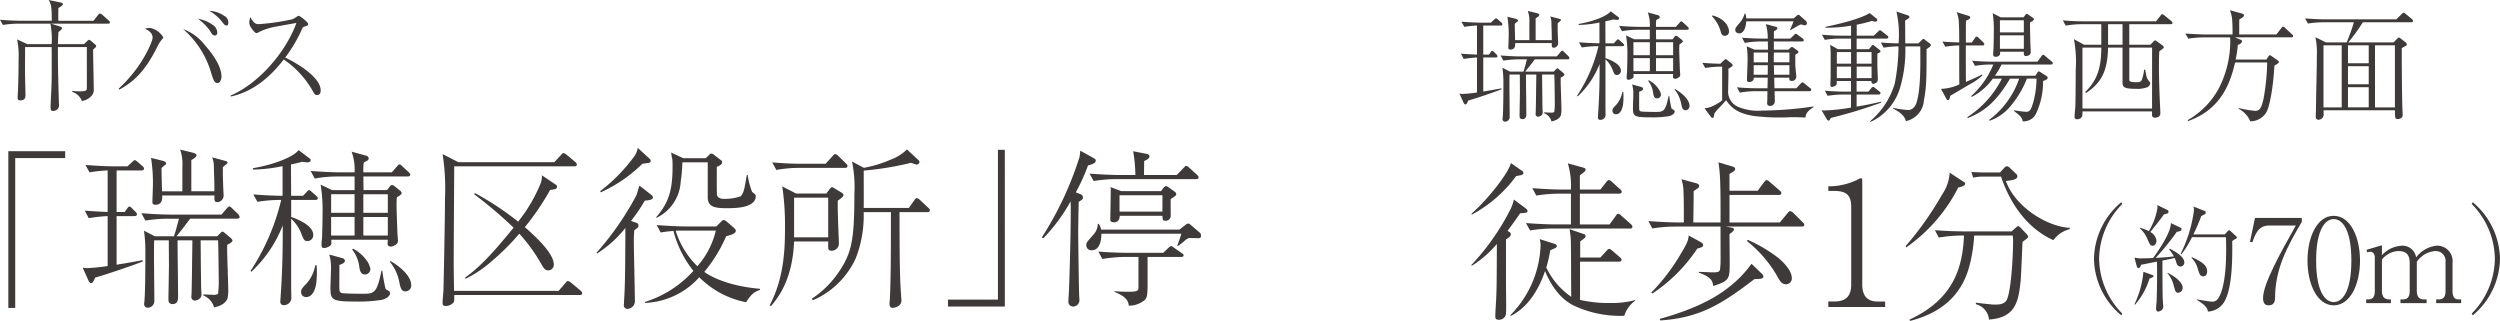 <svg xmlns="http://www.w3.org/2000/svg" width="386.856" height="49.665"><g data-name="グループ 504" fill="#3e3a39"><g data-name="グループ 501"><path data-name="パス 7051" d="M1.289 23.394v24.253h1.067V24.461h7.729v-1.067z"/><path data-name="パス 7052" d="M21.881 26.378h-3.837v6.423h1.251l.346-.481c.214-.292.239-.346.4-.346.132 0 .159.027.451.321l.429.426c.239.239.267.346.267.426 0 .294-.294.294-.4.294h-2.744v7.52c2.158-.346 3.224-.561 4-.693l.08.187c-1.627.64-5.756 2.051-7.408 2.5-.294.772-.456.852-.613.852-.214 0-.321-.212-.429-.426l-.88-1.971a3.109 3.109 0 00.747.08 30.635 30.635 0 003.117-.322v-7.726a23.685 23.685 0 00-2.93.319l-.613-1.174c1.091.107 2.345.159 3.543.214v-6.423a20.419 20.419 0 00-2.8.292l-.64-1.146c1.388.107 3.065.214 4.452.214h2.051l.7-.638c.052-.055.344-.321.426-.321.107 0 .159.055.453.267l.718.64a.543.543 0 01.267.4c0 .269-.292.294-.4.294m14.79 7.462h-7.252a86.41 86.41 0 01-2.105 2.718h6.289l.561-.558a.444.444 0 01.267-.162c.052 0 .107 0 .346.214l.959.8c.055.052.239.267.239.371 0 .267-.64.561-.825.668v.88c0 .825.159 4.928.159 5.863a6.624 6.624 0 01-.082 1.44c-.052.212-.316 1.119-2.1 1.492a2.8 2.8 0 00-1.652-1.841v-.166c.212 0 1.251.055 1.49.055a1.115 1.115 0 00.775-.162 16.619 16.619 0 00.1-2.4c0-.481-.052-5.384-.1-5.863h-2.696c0 .107.027 4.051.08 7.435 0 .135.055.8.055.959 0 .8-.987.934-1.041.934a.563.563 0 01-.531-.588c0-.107.025-.346.025-.374.027-.558.082-3.623.082-4.475l.052-3.785v-.107h-2.293v.212c0 1.2.08 7.2.08 8.529 0 .319 0 1.121-.852 1.121a.607.607 0 01-.613-.374 5.031 5.031 0 01-.027-.668l.08-4.9-.025-3.73v-.187h-2.262c-.027.613-.027 1.119-.027 2.452 0 .984.052 5.808.052 6.9a1.019 1.019 0 01-.987 1.066.541.541 0 01-.586-.613 1.713 1.713 0 01.027-.294c.159-1.438.159-6.448.159-8.128a23.38 23.38 0 00-.214-2.878l1.676.863h2.96c.292-.852.346-1.119.772-2.718h-1.757a21.805 21.805 0 00-3.438.294l-.613-1.146c1.358.107 3.037.212 4.423.212h7.971l.8-.932c.242-.294.321-.319.429-.319.08 0 .187.052.453.319l.88.852c.025.027.239.267.239.426 0 .267-.267.294-.4.294m-1.652-8.422c-.08.08-.478.371-.533.453 0 .638-.027 1.226.027 2.345 0 .319.08 1.919.08 1.946a1.03 1.03 0 01-.959 1.119c-.481 0-.481-.346-.453-1.039h-8.082c0 .346.08 1.44-1.039 1.44-.453 0-.481-.242-.481-.4 0-.426.08-2.32.08-2.691a24.894 24.894 0 00-.292-4.158l1.839.453c.294.08.478.187.478.4 0 .162-.08.214-.267.321-.08.08-.159.132-.426.4 0 .747.055 2.746.08 3.6h3.144v-3.849a6.6 6.6 0 00-.346-2.611l1.973.478c.426.159.558.187.558.4 0 .294-.478.558-.8.745v4.824h3.57c0-1.625-.027-1.811-.08-3.623a3.971 3.971 0 00-.267-1.627l1.897.514c.214.055.481.107.481.294a.383.383 0 01-.187.267"/><path data-name="パス 7053" d="M48.793 30.936h-3.735v2.639c1.012.346 3.413 1.306 3.413 2.771a.907.907 0 01-.88.959c-.508 0-.615-.264-.909-1.012a6.267 6.267 0 00-1.625-2.452V44.42c0 .267.027 1.547.027 1.814a1.153 1.153 0 01-1.146.984.513.513 0 01-.561-.586c0-.08.025-.374.052-.825.346-5.011.321-8.556.321-10.928a19.447 19.447 0 01-4.849 7.168l-.132-.132a34.147 34.147 0 004.742-10.979 22.115 22.115 0 00-3.675.294l-.64-1.146c1.891.159 3.76.212 4.53.212v-4.587a23.731 23.731 0 01-4.555.533l-.052-.214c3.6-.613 6.366-1.839 7.089-2.8l1.803 1.364c.052.027.052.159.052.214 0 .239-.237.319-.451.319-.135 0-.775-.08-.907-.08-.476.135-.77.214-1.679.4l.027 4.849h1.841l.5-.531c.319-.349.374-.349.456-.349s.08 0 .476.349l.563.506c.267.239.294.292.294.4 0 .214-.242.267-.4.267m0 10.1l.209.027a14 14 0 01-.052 2.743c-.1.772-.508 2.16-1.547 2.16a.749.749 0 01-.8-.775c0-.424.1-.558.877-1.358a5.72 5.72 0 001.311-2.8m14.292-13.724h-6.847l.025 1.919v.187h3.653l.371-.506c.137-.187.217-.267.429-.267.077 0 .135 0 .4.214l.9.718a.977.977 0 01.159.294c.027.214-.613.586-.747.668a10.669 10.669 0 00-.052 1.119c0 .825.082 2.878.135 4.4 0 .159.08.987.08 1.144a.687.687 0 01-.4.7 1.686 1.686 0 01-.668.267c-.052 0-.533-.027-.533-.4 0-.1.025-.586.025-.665h-8.736c.027.665.027.72-.135.88a1.724 1.724 0 01-.982.4c-.4 0-.4-.371-.4-.613 0-.132.057-.8.085-.932.025-.88.077-2.452.077-3.73a25.007 25.007 0 00-.294-4.532l1.784.852h3.468v-2.117h-2.721a19.15 19.15 0 00-3.441.321l-.64-1.174c2 .159 3.892.212 4.455.212h2.345a8.312 8.312 0 00-.456-3.2l2.32.64c.107.052.319.187.319.4 0 .187-.107.294-.346.426a1.929 1.929 0 00-.426.242 10.531 10.531 0 00-.052 1.49h4.4l.775-.88c.264-.292.289-.344.4-.344.184 0 .371.212.478.319l.932.852c.242.267.269.294.269.4 0 .239-.189.292-.4.292m-3.975 19.088a21.988 21.988 0 01-4 .267c-3.705 0-3.972-.214-3.972-2.105 0-.453.085-2.507.085-2.933a7.127 7.127 0 00-.269-2.237l2.105.586a.445.445 0 01.319.374c0 .374-.613.586-.85.64 0 .451-.027 3.57 0 3.785 0 .292.077.506.4.586.214.08 2.743.1 3.117.1 1.839 0 2.265 0 2.985-3.543l.135-.027a25.609 25.609 0 00.5 2.8c.085.107.137.135.431.294a.486.486 0 01.264.4c0 .426-.558.852-1.251 1.012m-4.237-16.336h-3.626v2.878h3.625zm0 3.518h-3.626v2.878h3.625zm1.625 8.9c-.718 0-.827-.7-.907-1.281a5.393 5.393 0 00-1.092-2.584l.132-.132a5.811 5.811 0 012.078 1.786 3.069 3.069 0 01.613 1.358.858.858 0 01-.825.855m3.519-12.42h-3.785v2.878h3.785zm0 3.518h-3.785v2.878h3.785zm2.748 11.514c-.638 0-.775-.508-.959-1.388a7.2 7.2 0 00-1.468-3.2l.11-.107c1.836 1.094 3.194 2.479 3.194 3.757a.9.9 0 01-.877.934"/><path data-name="パス 7054" d="M89.694 45.649h-19.4c0 .825 0 .932-.1 1.146a1.671 1.671 0 01-1.2.558c-.506 0-.506-.292-.506-.426 0-.586.107-1.492.135-2.053.025-.745.239-11.192.239-14.257a34.187 34.187 0 00-.374-6.77L70.94 25.1h14.834l1.014-1.094c.267-.292.292-.319.4-.319.159 0 .426.212.506.267l1.3 1.092a.534.534 0 01.267.429c0 .239-.212.267-.4.267H70.288c0 .344-.08 12.5-.08 14.842 0 1.041.027 2.773.055 4.425h16.176l1.039-1.2c.267-.294.294-.321.4-.321.159 0 .426.214.506.267l1.44 1.2c.132.132.267.239.267.426 0 .239-.214.267-.4.267m-4.558-16.257a40.107 40.107 0 01-3.917 5.758c1.146 1.012 4.477 3.917 4.477 5.756a.857.857 0 01-.827.932c-.533 0-.72-.294-1.2-1.146a25.651 25.651 0 00-3.306-4.53 36.9 36.9 0 01-4.341 4.32 17.8 17.8 0 01-4 2.664l-.025-.214c2.771-1.946 5.195-4.931 7.487-7.7a68.739 68.739 0 00-6.1-5.17l.107-.187a45.6 45.6 0 016.69 4.425 23.987 23.987 0 003.543-6.077 3.685 3.685 0 00.135-1.091l2.105 1.413c.187.132.239.239.239.319 0 .4-.319.426-1.066.533"/><path data-name="パス 7055" d="M99.784 31.043a27.666 27.666 0 01-2.132 3.144l.747.267c.187.052.4.135.4.426 0 .267-.052.319-.64.747a16.973 16.973 0 00-.077 1.891c0 1.278.159 7.49.159 8.9a1.351 1.351 0 01-.187.852 1.318 1.318 0 01-.959.533.557.557 0 01-.561-.613c0-.055.027-.242.027-.453.159-2.559.187-4.452.212-11.461a17.758 17.758 0 01-4.37 3.944l-.107-.1a45.49 45.49 0 006.156-8.849c.107-.214.4-1.308.506-1.547l1.839 1.44a.535.535 0 01.242.4c0 .374-.855.453-1.253.481m.586-5.843c-.269.052-.7.107-.962.135a22.312 22.312 0 01-6.448 4.425l-.08-.187a26.543 26.543 0 005.382-5.541 3.326 3.326 0 00.426-1.146l1.841 1.679a.465.465 0 01.159.346c0 .212-.187.267-.319.292m15.081 21.562a13.974 13.974 0 01-7.247-3.865 11.872 11.872 0 01-8.369 3.972l-.025-.159a16.824 16.824 0 007.487-4.8 16.428 16.428 0 01-3.09-6.184c-1.2.107-1.6.187-1.973.242l-.613-1.146c2 .159 3.917.212 4.425.212h4.8l.747-.745c.159-.162.239-.242.4-.242a.821.821 0 01.374.162l1.2 1.039c.055.052.294.267.294.426 0 .478-.64.638-1.492.88a22.966 22.966 0 01-3.386 5.516c.613.453 3.279 2.16 8.608 2.611v.187c-.693.242-1.226.426-2.133 1.894m.962-15.351c-.987.8-2.958.8-4 .8-1.839 0-2.905-.212-2.905-1.677v-5.414h-3.922a26.014 26.014 0 01-.267 3.065 6.594 6.594 0 01-3.732 5.512l-.052-.1c1.946-2.24 2.531-4.186 2.531-7.811 0-.212 0-.9-.025-1.091a7.224 7.224 0 01-.189-1.098l1.866.88h3.491l.508-.506c.132-.135.212-.212.371-.212a.844.844 0 01.349.159l1.064.825a.418.418 0 01.242.374c0 .346-.561.588-.827.693 0 .426-.027 4.186.027 4.37.159.588.9.588 1.146.588a7.9 7.9 0 002.479-.374c.506-.481.638-1.174.984-3.331h.135a11.492 11.492 0 00.693 2.639c.481.346.558.4.558.745a1.288 1.288 0 01-.531.962m-10.741 4.266c-.374 0-.72 0-1.119.027a13.156 13.156 0 003.356 5.489 12.677 12.677 0 002.853-5.516z"/><path data-name="パス 7056" d="M129.648 31.045c-.052 1.012.027 2.507.055 3.732.025.478.107 2.559.107 2.958a1.117 1.117 0 01-1.121 1.066c-.506 0-.533-.294-.533-.586v-.855h-5.277c-.239 5.758-2.317 8.529-3.57 10l-.213-.115c2.32-4.345 2.374-9.089 2.374-12.074a40.143 40.143 0 00-.374-5.995 1.518 1.518 0 00-.08-.346l2.18 1.121h4.664l.506-.668c.239-.294.267-.319.371-.319s.162.025.536.267l.932.558c.239.162.319.242.319.374 0 .321-.613.693-.88.88m1.094-5.063h-7.164a19.1 19.1 0 00-3.438.319l-.64-1.171c2 .184 3.944.212 4.45.212h3.812l1.066-1.174c.267-.292.292-.319.4-.319a.736.736 0 01.481.267l1.2 1.174c.159.159.239.267.239.4 0 .267-.239.294-.4.294m-2.588 4.61h-5.277v6.129h5.277zm15.326 2.237h-4.286v.1c0 10.156.132 11.115.267 13.141 0 .107.027.267.027.4 0 1.039-1.228 1.171-1.335 1.171-.506 0-.506-.453-.506-.665a1.835 1.835 0 01.027-.374c.052-.88.08-1.759.107-2.639.08-3.252.08-7.091.08-11.14h-4.216a18.157 18.157 0 01-1.226 7.143 12.922 12.922 0 01-6.638 6.5l-.159-.242a15.045 15.045 0 004.4-4.477c1.759-2.718 2.185-4.717 2.185-11.673a19.7 19.7 0 00-.371-5.09l1.836.987a18.6 18.6 0 004.238-1.306 6.611 6.611 0 002.427-1.547l1.784 1.654a.411.411 0 01.162.319.452.452 0 01-.481.374c-.052 0-.827-.267-.852-.267a47.548 47.548 0 01-7.3 1.2c0 .907.025 5.2 0 5.783h6.981l.855-1.2c.077-.107.212-.321.371-.321a.981.981 0 01.481.267l1.278 1.2c.162.132.267.239.267.4 0 .294-.294.294-.4.294"/><path data-name="パス 7057" d="M155.493 47.433h-8.8v-1.067h7.729V23.178h1.066z"/><path data-name="パス 7058" d="M168.36 25.606a28.783 28.783 0 01-1.891 4.158l.693.267a.611.611 0 01.426.506c0 .294-.187.4-.665.693-.027.907-.082 4.131-.082 4.958 0 .159.107 8.9.159 9.647 0 .052.027.346.027.478a.989.989 0 01-.959 1.119.731.731 0 01-.745-.772c0-.346.107-1.811.107-2.105.052-1.091.346-10.846.239-13.4a26.609 26.609 0 01-4.238 5.731l-.212-.159a51.625 51.625 0 005.835-12.451c.052-.321.08-.588.107-.962l1.971 1.094c.321.187.426.214.426.453 0 .346-.4.533-1.2.745m17.056 11.251c-.214 0-1.2-.025-1.413-.025a1.972 1.972 0 00-.8.533 10.951 10.951 0 01-.959.718l-.08-.052c.052-.107.451-1.174.64-1.866h-12.364c0 .453-.052 2.559-1.49 2.559a.772.772 0 01-.855-.8c0-.374.107-.481 1.039-1.545a2.515 2.515 0 00.747-1.734h.159a2.35 2.35 0 01.346.88h12.13l.932-.718a.661.661 0 01.4-.214c.184 0 .267.08.478.267l1.306 1.119a.57.57 0 01.214.506c0 .242-.055.374-.426.374m-.346-9.142h-12.394a21.9 21.9 0 00-3.438.294l-.64-1.146c2 .159 3.944.214 4.452.214h2.639a22.685 22.685 0 00-.346-3.678l2.051.4c.294.052.481.214.481.426 0 .294-.533.561-.827.693 0 .346-.027 1.973-.027 2.16h5.065l1.039-1.066c.294-.294.319-.346.426-.346s.187.025.478.292l1.174 1.066c.162.162.267.239.267.4 0 .267-.212.292-.4.292m-2.321 12.039h-5.17v4.211c0 2.16-.187 2.292-.72 2.666a3.8 3.8 0 01-2.185.665c-.08-.558-.187-1.333-2.237-2.133v-.1c.638.052 1.517.08 2.158.08 1.52 0 1.572-.187 1.572-.693v-4.696h-2.155a22.549 22.549 0 00-3.438.319l-.613-1.146c2 .162 3.917.189 4.423.189h5.626l.745-.72c.267-.214.346-.321.426-.321.107 0 .135 0 .506.267l1.146.8c.294.187.321.242.321.374 0 .212-.242.239-.4.239m-1.6-8.955c-.027.426.025 2.479 0 2.691a.779.779 0 01-.827.668c-.426 0-.426-.267-.453-.772h-6.61c0 .533-.239 1.012-.9 1.012-.107 0-.561-.052-.561-.346 0-.132.08-4.291.08-4.876 0-.055-.027-.08-.08-.242l1.707.64h6.154l.349-.478c.1-.135.267-.294.426-.294.1 0 .159.027.4.187l.827.586c.159.107.346.267.346.453 0 .214-.08.267-.852.772m-1.281-.586h-6.645v2.531h6.638z"/><path data-name="パス 7059" d="M16.709 3.66H7.881l1.473.466c.092.037.244.112.244.244 0 .167-.282.374-.543.578a32.978 32.978 0 00-.093 1.884h4.051l.483-.483c.04-.04.187-.187.3-.187.095 0 .282.167.316.187l.451.391c.3.262.316.282.316.394 0 .167-.282.391-.466.521-.02.5.092 5.078.092 6.05a1.413 1.413 0 01-.523 1.306 2.418 2.418 0 01-1.306.615 2.441 2.441 0 00-1.495-1.418v-.149a7.846 7.846 0 001.1.075c1.139 0 1.139-.2 1.156-.466.017-.747 0-2.688 0-4.109V7.28H8.962c0 2.073 0 2.95.092 6.5 0 .391.075 2.183.075 2.556 0 .69-.745.84-.877.84-.429 0-.429-.279-.429-.745 0-.057.167-3.361.167-3.977.02-1.587.02-3.453 0-5.173H3.884v.244l-.017 3.64.072 3.379c.02.446 0 .989-.782.989-.429 0-.429-.262-.429-.394 0-.167.035-.914.055-1.064.057-1.587.092-3.192.092-4.779A13.12 13.12 0 002.651 6.1l1.587.728h3.753A12.5 12.5 0 007.8 3.66H2.84a15.4 15.4 0 00-2.389.2L0 3.062c1.4.112 2.763.149 3.1.149h4.91C8.01 1.064 7.9.581 7.525 0l1.811.374c.2.037.391.095.391.279s-.336.374-.69.6c-.02 1.027-.02 1.438 0 1.961h5.432l.71-.9c.112-.13.184-.222.3-.222a.83.83 0 01.339.184l1.007.9c.112.092.187.169.187.279 0 .169-.169.207-.3.207"/><path data-name="パス 7060" d="M18.371 13.705c3.7-3.359 5.245-7.355 5.245-7.876 0-.71-.615-1.139-1.213-1.383a3.331 3.331 0 01.785-.13 3.02 3.02 0 012.07 1.452c0 .112-.017.132-.279.448a3.949 3.949 0 00-.5.745c-1.941 3.959-3.64 5.6-6.012 6.909zm13.348-6.7c.8.9 2.556 3.025 2.556 4.856 0 .371-.187.989-.615.989-.486 0-.635-.468-.972-1.532a14.221 14.221 0 00-4.348-6.812 7.469 7.469 0 013.379 2.5m1.4-3a1.426 1.426 0 01.503.999c0 .224-.075.486-.356.486-.354 0-.483-.224-.782-.747a8.588 8.588 0 00-1.849-1.849 5.8 5.8 0 012.484 1.1m1.53-1.567a1.18 1.18 0 01.69 1.027c0 .112-.017.5-.279.5-.244 0-.394-.184-.84-.747a6.261 6.261 0 00-1.849-1.529 4.284 4.284 0 012.277.747"/><path data-name="パス 7061" d="M35.677 14.785c4.144-1.734 8.474-6.5 10.193-11.237-.581.112-3.082.543-3.585.653a9.487 9.487 0 00-2.145.728c-.262.149-.336.187-.448.187-.244 0-.561-.448-.785-.765a1.5 1.5 0 01-.336-.894 3.222 3.222 0 01.169-.822 2.864 2.864 0 00.391.615 1 1 0 00.914.486 35.117 35.117 0 005.173-.747 3.959 3.959 0 00.745-.429c.149-.112.2-.112.262-.112.187 0 1.455.972 1.455 1.271 0 .222-.112.259-.708.446-.095.02-.149.149-.207.262a22.684 22.684 0 01-2.631 4.48c2.444 1.176 5.489 3.232 5.489 5.078 0 .13 0 .728-.561.728-.282 0-.411-.184-.543-.409a14.628 14.628 0 00-4.609-5.1c-1.159 1.475-3.882 4.816-8.195 5.731z"/></g><g data-name="グループ 502"><path data-name="パス 7062" d="M236.187 32.316c.1.107.184.187.184.292 0 .321-.132.321-1.144.4a89.15 89.15 0 01-1.946 2.718c.4.239.506.292.506.533 0 .371-.533.665-.745.772v6.45c0 .561.025 3.012.025 3.521 0 1.652 0 1.811-.292 2.13a1.1 1.1 0 01-.775.346c-.426 0-.613-.107-.613-.478 0-.775.107-2 .135-2.773.08-1.707.08-2.4.107-8.474a16.636 16.636 0 01-3.892 3.384l-.055-.132a36.6 36.6 0 006.1-8.716 6.2 6.2 0 00.478-1.413zm-.64-5.863a.39.39 0 01.187.319c0 .267-.242.319-1.121.478a20.516 20.516 0 01-6.874 5.97l-.027-.159c2.691-2.372 5.838-6.476 6.077-7.836zm15.8 22.412a16.907 16.907 0 01-7.863-1.6c-2.743-1.388-4-4.373-4.4-5.332-1.413 4.186-3.57 6.077-5.3 6.957l-.08-.107a16.535 16.535 0 003.224-4.637 16.08 16.08 0 001.465-6.264 4.145 4.145 0 00-.132-.88l2.345.747c.135.052.294.107.294.319 0 .239-.107.267-1.012.668a20.115 20.115 0 01-.613 2.664 11.645 11.645 0 003.862 4.532c-.025-1.308-.025-7.064-.052-8.237a12.056 12.056 0 00-.214-2.237l2.16.747c.212.052.319.1.319.319 0 .239-.08.294-.827.827v2.5h3.119l.932-1.014c.267-.292.321-.319.453-.319.08 0 .162 0 .481.294l1.146.984c.132.107.267.214.267.4 0 .239-.214.294-.4.294h-6.022v5.915a19.459 19.459 0 004.585.481 14.033 14.033 0 003.944-.453v.1a4.563 4.563 0 00-1.679 2.32m.852-13.485h-12.018a21.269 21.269 0 00-3.411.294l-.64-1.146c2 .159 3.944.212 4.425.212h2.531v-4.757h-1.919a22.141 22.141 0 00-3.438.292l-.613-1.146c2 .159 3.919.214 4.425.214h1.545a11.9 11.9 0 00-.481-4.051l2.347.64c.267.08.4.132.4.346s-.08.267-.88.852v2.213h3.172l.88-1.119c.267-.349.374-.349.453-.349.159 0 .426.242.478.294l1.228 1.119a.5.5 0 01.267.4c0 .239-.242.294-.4.294h-6.077v4.769h4.585l.932-1.281c.107-.184.239-.371.429-.371.132 0 .184.027.478.294l1.44 1.278c.212.187.267.319.267.426 0 .242-.242.294-.4.294"/><path data-name="パス 7063" d="M278.791 35.059h-11.726l.827.159c.187.027.426.107.426.294 0 .212-.506.586-.693.72 0 .852.052 4.585.027 5.33-.055 1.572-.267 2-2.559 2.691-.055-.561-.107-1.358-2.213-2.051v-.135c.319 0 1.784.08 2.078.08 1.174 0 1.2-.107 1.253-.987.055-.533.027-.693.027-6.1h-7.116a21.826 21.826 0 00-3.438.294l-.613-1.146c2 .159 3.917.212 4.423.212h1.066c0-2.477 0-3.438-.052-4.744a6.345 6.345 0 00-.319-1.943l2.345.638c.1.027.4.135.4.4 0 .239-.08.292-.852.8 0 .827 0 1.228-.055 4.851h4.213c.027-6.9-.107-7.781-.321-9.3l2.16.64c.184.052.426.159.426.371 0 .189-.08.349-.88.775v2.611h4.37l.959-1.306c.135-.159.267-.346.426-.346a1.034 1.034 0 01.481.292l1.517 1.306c.162.135.267.242.267.429 0 .239-.212.267-.4.267h-7.615v4.263h7.781l1.174-1.413c.187-.239.292-.346.426-.346a.982.982 0 01.506.294l1.413 1.408c.159.159.267.239.267.4 0 .242-.212.294-.4.294M262.64 38.47a24.682 24.682 0 01-6.954 6.957l-.159-.159a30.561 30.561 0 004.582-6.025c1.066-1.732 1.146-2.158 1.2-2.8l1.811.987c.159.08.426.239.426.506s-.239.346-.907.533m9.914 4.637a5.316 5.316 0 01-1.064.08c-5.25 4.024-8.584 6-14.578 6.4l-.08-.242c3.757-1.039 7.781-2.556 10.766-4.956a17.585 17.585 0 003.438-3.57l1.572 1.517a.685.685 0 01.267.478c0 .214-.214.269-.321.294m3.84.88c-.693 0-.959-.478-1.413-1.306a18.984 18.984 0 00-4.664-5.384l.135-.184a23.373 23.373 0 014.662 2.743c.613.506 2.16 1.894 2.16 3.2a.9.9 0 01-.88.932"/><path data-name="パス 7064" d="M282.916 47.504v-.852h.932c1.759 0 2.611-.8 2.611-2.614V32.046c0-1.732-.613-2.5-2.639-2.5h-.9v-.72h.426a10.38 10.38 0 004.079-1.014 1.43 1.43 0 01.558-.239c.132 0 .187.135.187.267v16.2c0 1.52.613 2.614 2.345 2.614h1.2v.85z"/><path data-name="パス 7065" d="M303.033 29.005a25.309 25.309 0 01-8.05 9.274l-.107-.184a50.5 50.5 0 005.7-8.075 6.581 6.581 0 001.121-3.306l2.026 1.333c.264.159.371.239.371.374 0 .346-.665.506-1.064.586m10.528 7.971c-.027.027-.267.214-.588.453-.052.959-.212 5.225-.292 6.077-.346 3.117-.747 5.648-4.9 5.942a2.677 2.677 0 00-2.026-2.372v-.239c.4.052.586.08 2.13.239a6.148 6.148 0 00.882.052c.451 0 1.517 0 1.836-.88.668-1.757.907-6.927.907-8.873a5.765 5.765 0 00-.052-.934h-5.97a23.045 23.045 0 01-.772 4.851c-1.228 4.532-4.5 7.2-9.169 8.369l-.055-.214c6.8-3.144 8.21-8.023 8.424-13.006h-.455a22.278 22.278 0 00-3.438.321l-.613-1.146c2 .159 3.917.187 4.425.187h7.462l.613-.561c.184-.159.267-.239.4-.239s.212.08.346.212l.959 1.014a.661.661 0 01.214.371c0 .162-.08.242-.267.374m4.183.187c-3.917-1.759-6.61-5.437-8.1-9.834h-2.853a6.978 6.978 0 00-1.465.159l-.266-.875c.478.025 1.49.077 1.891.077h2.531l.613-.665c.267-.292.374-.292.481-.292a.66.66 0 01.453.267l.932.88a.537.537 0 01.214.4c0 .506-.747.613-1.786.72 1.572 4.291 6.742 7.143 9.887 7.248v.212a4.462 4.462 0 00-2.531 1.707"/><path data-name="パス 7066" d="M328.239 48.785a11.624 11.624 0 01-4.211-8.741 11.667 11.667 0 014.211-8.741l.177.252a12.252 12.252 0 00-3.593 8.489 12.247 12.247 0 003.593 8.486z"/><path data-name="パス 7067" d="M337.408 41.236c-.471 0-.578-.414-.668-.705a6.07 6.07 0 00-.217-.613c-.508.127-1.049.234-1.9.4 0 4.3.02 4.769.037 5.726 0 .234.09 1.266.09 1.445 0 .468-.558.723-.76.723-.306 0-.359-.272-.359-.543 0-.179.09-.937.09-1.1.09-2.023.072-5.29.055-6.084-1.844.359-2.061.414-2.457.486-.017.092-.182.506-.361.506a.308.308 0 01-.306-.252l-.361-1.373a4.037 4.037 0 001.228.127c.414 0 1.012-.02 1.659-.055.471-.633 2.766-3.81 2.746-5.4l1.5.705a.3.3 0 01.145.269c0 .127-.037.272-.723.379a40.845 40.845 0 01-3.269 4.029c.939-.055 1.879-.107 2.818-.234a7.028 7.028 0 00-.742-1.084l.11-.11c.76.416 2.24 1.211 2.24 2.1a.608.608 0 01-.6.668m-4.786 1.861a11.08 11.08 0 01-2.24 4.044l-.09-.055a14.687 14.687 0 001.39-5.038l1.355.488c.125.037.217.09.217.179 0 .11-.127.2-.633.381m2.257-9.951c-.488.685-.65.9-2.133 2.746a1.774 1.774 0 01.959 1.335c0 .326-.182.795-.6.795-.341 0-.451-.234-.83-1.1a4.328 4.328 0 00-1.156-1.607v-.09a9.676 9.676 0 011.41.523 10.2 10.2 0 001.335-3.613 3.084 3.084 0 00-.035-.416l1.587.777a.232.232 0 01.145.237c0 .252-.107.324-.685.414m2.19 12.144c-.4 0-.451-.234-.668-1.012a4.393 4.393 0 00-1.012-2.023l.035-.052c1.644.812 2.33 1.714 2.33 2.292a.738.738 0 01-.685.795m8.885-8.324a3.193 3.193 0 00-.526.324c.037 2.546.02 6.827-1.029 9.012a3.129 3.129 0 01-2.726 1.9c-.072-.4-.2-.9-1.714-1.806v-.072c.361.055 2 .344 2.347.344.506 0 .847-.182 1.208-.959.977-2.076.977-5.975.977-7.275 0-.777-.017-1.338-.037-1.734h-5.255a15.22 15.22 0 01-1.624 2.636l-.127-.072a21.278 21.278 0 002.058-6.7 1.831 1.831 0 00-.072-.613l1.772.7a.23.23 0 01.125.182.443.443 0 01-.07.269c-.055.037-.543.272-.633.344a29.66 29.66 0 01-1.211 2.818h4.856l.416-.451c.147-.145.182-.2.254-.2a.773.773 0 01.234.145l.867.795a.4.4 0 01.107.217c0 .09-.09.127-.2.2m-5 5.778c-.488 0-.6-.344-.867-1.211a3.613 3.613 0 00-.957-1.642l.072-.107c1.373.63 2.347 1.191 2.347 2.165 0 .11 0 .795-.6.795"/><path data-name="パス 7068" d="M352.048 46.042c0 .344-.017 1.208-.974 1.208-.416 0-.885-.145-.885-1.136 0-2.2 2.8-7.188 5.075-11.215h-4.153c-1.627 0-2.133 1.318-2.566 2.581l-.379-.055.775-3.7h7.243v.613c-2.295 3.882-4.1 7.261-4.136 11.7"/><path data-name="パス 7069" d="M361.13 47.248c-2.546 0-4.064-3.249-4.064-6.934 0-3.63 1.48-6.917 4.064-6.917 2.546 0 4.064 3.252 4.064 6.917 0 3.685-1.517 6.934-4.064 6.934m0-13.345c-1.373 0-2.726 1.717-2.726 6.411 0 4.8 1.388 6.428 2.726 6.428 1.263 0 2.726-1.48 2.726-6.428 0-4.911-1.463-6.411-2.726-6.411"/><path data-name="パス 7070" d="M376.982 46.907v-.578h.416c.792 0 1.029-.523 1.029-1.318v-4.425a1.524 1.524 0 00-1.627-1.732 3.762 3.762 0 00-2.816 1.659v4.5c0 .7.217 1.318 1.1 1.318h.416v.578h-4.046v-.58h.4c.795 0 1.029-.523 1.029-1.318v-4.3c0-1.228-.468-1.859-1.732-1.859a3.38 3.38 0 00-2.564 1.316v4.841c0 .7.234 1.318 1.1 1.318h.287v.578h-3.827v-.576h.326c.795 0 1.009-.541 1.009-1.318v-5.237c0-.361-.234-.812-.668-.812a2.1 2.1 0 00-.523.072l-.09-.381 2.384-.7v1.535a4.49 4.49 0 013.015-1.463 2.124 2.124 0 012.275 1.806 4.575 4.575 0 013.159-1.812 2.381 2.381 0 012.477 2.636v4.353c0 .919.289 1.318.9 1.318h.434v.578z"/><path data-name="パス 7071" d="M382.468 48.533a12.24 12.24 0 003.593-8.489 12.239 12.239 0 00-3.593-8.486l.182-.254a11.676 11.676 0 014.206 8.741 11.64 11.64 0 01-4.206 8.743z"/><path data-name="パス 7072" d="M232.21 3.952h-2.686v4.5h.877l.242-.336c.149-.207.167-.244.282-.244.092 0 .11.02.316.224l.3.3c.167.169.184.242.184.3 0 .2-.2.2-.279.2h-1.921v5.265c1.51-.242 2.257-.391 2.8-.486l.057.132c-1.139.448-4.034 1.438-5.19 1.754-.207.541-.316.6-.429.6-.15 0-.224-.149-.3-.3l-.618-1.38a2.279 2.279 0 00.523.055 21.592 21.592 0 002.185-.224V8.898a17.27 17.27 0 00-2.053.224l-.431-.82c.765.072 1.642.112 2.484.149v-4.5a14.182 14.182 0 00-1.961.207l-.446-.8c.969.075 2.145.149 3.117.149h1.435l.486-.448c.037-.035.244-.224.3-.224.075 0 .112.037.319.189l.5.446a.383.383 0 01.184.279c0 .187-.2.207-.279.207m10.36 5.227h-5.075a56.006 56.006 0 01-1.478 1.9h4.408l.391-.391a.313.313 0 01.187-.112c.037 0 .075 0 .244.149l.67.558c.037.037.169.187.169.262 0 .187-.448.394-.581.466v.618c0 .578.115 3.453.115 4.106a4.726 4.726 0 01-.057 1.009c-.037.149-.224.782-1.475 1.044a1.955 1.955 0 00-1.159-1.288v-.112c.15 0 .877.037 1.046.037a.782.782 0 00.541-.112 11.429 11.429 0 00.075-1.679c0-.336-.037-3.77-.075-4.106h-1.882c0 .075.017 2.838.055 5.207 0 .092.037.561.037.673 0 .558-.69.653-.728.653a.393.393 0 01-.374-.411c0-.075.017-.242.017-.262.02-.391.057-2.536.057-3.134l.036-2.652v-.075h-1.6v.149c0 .84.057 5.041.057 5.972 0 .224 0 .785-.6.785a.425.425 0 01-.429-.262 3.368 3.368 0 01-.02-.466l.057-3.436-.017-2.614v-.13h-1.587c-.02.429-.02.782-.02 1.717 0 .69.037 4.069.037 4.834a.714.714 0 01-.69.747.379.379 0 01-.411-.429 1.181 1.181 0 01.02-.207c.112-1.007.112-4.517.112-5.693a16.369 16.369 0 00-.152-2.016l1.179.6h2.071c.207-.6.244-.785.541-1.9h-1.231a15.493 15.493 0 00-2.407.2l-.431-.8c.952.075 2.128.149 3.1.149h5.581l.561-.653c.169-.207.224-.224.3-.224.055 0 .13.037.316.224l.615.6a.6.6 0 01.169.3c0 .187-.187.207-.282.207m-1.156-5.9c-.055.057-.336.262-.374.316 0 .451-.017.86.017 1.644 0 .224.057 1.343.057 1.363a.72.72 0 01-.673.782c-.334 0-.334-.242-.316-.728h-5.656c0 .244.055 1.009-.73 1.009-.316 0-.334-.169-.334-.282 0-.3.055-1.622.055-1.884a17.494 17.494 0 00-.2-2.913l1.288.319c.2.055.334.13.334.279 0 .112-.055.149-.184.224-.057.055-.112.092-.3.279 0 .523.037 1.924.057 2.519h2.2V3.523a4.636 4.636 0 00-.242-1.831l1.38.336c.3.112.394.132.394.282 0 .2-.336.391-.561.521v3.382h2.5c0-1.139-.017-1.268-.057-2.536a2.753 2.753 0 00-.184-1.139l1.323.354c.152.037.336.075.336.2a.272.272 0 01-.13.187"/><path data-name="パス 7073" d="M251.047 7.146h-2.614v1.847c.71.242 2.389.912 2.389 1.938a.633.633 0 01-.615.673c-.354 0-.431-.187-.635-.708a4.412 4.412 0 00-1.139-1.719v7.413c0 .187.02 1.084.02 1.268a.811.811 0 01-.8.693.36.36 0 01-.391-.411c0-.057.02-.262.037-.581.244-3.508.224-5.992.224-7.654a13.61 13.61 0 01-3.4 5.023l-.092-.095a23.872 23.872 0 003.321-7.687 15.74 15.74 0 00-2.576.2l-.449-.8a43.25 43.25 0 003.172.149V3.484a16.509 16.509 0 01-3.189.374l-.04-.149c2.521-.429 4.462-1.288 4.966-1.961l1.271.954c.037.017.037.112.037.149 0 .167-.169.224-.316.224-.095 0-.543-.057-.635-.057-.336.092-.543.149-1.176.282l.017 3.4h1.284l.356-.374c.222-.242.262-.242.316-.242s.055 0 .336.242l.391.354c.187.169.207.207.207.282 0 .149-.169.187-.282.187m0 7.074l.15.02a9.806 9.806 0 01-.037 1.924c-.075.541-.354 1.512-1.081 1.512a.525.525 0 01-.561-.543c0-.3.075-.391.615-.952a4 4 0 00.914-1.961m10.006-9.613h-4.8l.017 1.343v.132h2.556l.262-.354c.095-.132.149-.189.3-.189.055 0 .092 0 .282.152l.633.5c.02.017.037.037.112.2.02.149-.429.411-.523.466a7.041 7.041 0 00-.037.785c0 .581.057 2.016.095 3.08 0 .112.055.69.055.8a.476.476 0 01-.279.486 1.138 1.138 0 01-.466.187c-.04 0-.374-.02-.374-.279 0-.075.017-.411.017-.468h-6.122c.017.468.017.506-.095.618a1.218 1.218 0 01-.69.279c-.279 0-.279-.262-.279-.429 0-.095.037-.561.055-.653.02-.618.057-1.719.057-2.616a17.649 17.649 0 00-.207-3.172l1.251.6h2.427V4.605h-1.9a13.422 13.422 0 00-2.407.224l-.448-.822c1.4.112 2.726.149 3.117.149h1.642a5.8 5.8 0 00-.316-2.24l1.625.448c.075.037.222.13.222.279 0 .132-.072.207-.242.3a1.369 1.369 0 00-.3.167 7.812 7.812 0 00-.035 1.046h3.077l.543-.615c.187-.2.2-.242.279-.242.132 0 .262.149.336.222l.653.6c.169.187.187.207.187.279 0 .169-.13.207-.279.207m-2.781 13.365a15.236 15.236 0 01-2.8.187c-2.6 0-2.783-.149-2.783-1.475 0-.316.057-1.754.057-2.053a5.039 5.039 0 00-.187-1.567l1.475.411a.315.315 0 01.224.262c0 .259-.431.411-.6.446 0 .319-.02 2.5 0 2.651 0 .207.057.356.279.411.15.057 1.924.075 2.185.075 1.288 0 1.587 0 2.09-2.484l.092-.017a16.983 16.983 0 00.356 1.961c.055.072.092.092.3.2a.339.339 0 01.189.282c0 .3-.394.6-.877.708m-2.966-11.444h-2.539v2.02h2.539zm0 2.467h-2.539v2.015h2.539zm1.139 6.234c-.5 0-.578-.486-.635-.9a3.719 3.719 0 00-.765-1.809l.095-.095a4.081 4.081 0 011.455 1.251 2.163 2.163 0 01.431.952.6.6 0 01-.581.6m2.464-8.7h-2.649v2.02h2.649zm0 2.467h-2.649v2.015h2.649zm1.924 8.063c-.448 0-.541-.354-.673-.972a5.064 5.064 0 00-1.027-2.24l.075-.072c1.288.765 2.24 1.734 2.24 2.631a.632.632 0 01-.615.653"/><path data-name="パス 7074" d="M279.383 18.193a33.961 33.961 0 00-2.315-.055 33.52 33.52 0 01-5.676-.187c-2.576-.429-3.473-1.268-4.293-2.444-.262.3-.613.71-1.009 1.119a5.7 5.7 0 00-.8.934 4.95 4.95 0 01-.112.578.146.146 0 01-.15.112.456.456 0 01-.279-.167l-.989-1.326a3.959 3.959 0 00.952-.207 7.717 7.717 0 001.777-1.007v-5.226a14.95 14.95 0 00-2.616.2l-.448-.8c.561.057 1.492.112 2.781.149l.6-.578c.092-.075.149-.132.242-.132.075 0 .095.02.224.132l.653.523c.095.072.187.149.187.262a.287.287 0 01-.13.224c-.057.055-.314.2-.521.354v1.067c0 .615-.04 1.6-.04 2.22a2.561 2.561 0 001.682 2.651 8.056 8.056 0 003.62.523 57.427 57.427 0 007.876-.633l.057.092c-1.194.728-1.231 1.231-1.268 1.622M266.893 5.538c-.429 0-.541-.336-.615-.615a5.432 5.432 0 00-1.363-2.409l.075-.13c1.924.5 2.559 1.754 2.559 2.482a.633.633 0 01-.655.673m12.341-1.625a1.9 1.9 0 01-.523-.149 4.343 4.343 0 00-.785.394c-.633.374-.71.409-.84.483h-.112a13.573 13.573 0 00.561-1.343h-7.318c-.075 1.288-.561 1.866-1.064 1.866-.2 0-.635-.112-.635-.523 0-.3.037-.354.728-1.156a3.9 3.9 0 00.73-1.4h.092a2.064 2.064 0 01.149.765h7.335l.468-.411a.457.457 0 01.279-.149.292.292 0 01.207.112l.932.822a.489.489 0 01.167.374c0 .3-.314.316-.371.316M280 14.108h-5.394c0 .224.037 1.475.037 1.625a.717.717 0 01-.785.653.4.4 0 01-.411-.429c0-.077.037-.468.037-.543 0-.187 0-1.1.02-1.306h-1.869a15.059 15.059 0 00-2.407.224l-.448-.822a34.26 34.26 0 003.117.149h1.607l.037-1.644h-2.165a.512.512 0 01-.169.486.74.74 0 01-.523.189c-.334 0-.354-.169-.354-.394 0-.429.092-2.352.092-2.8a13.961 13.961 0 00-.13-2.332l1.213.523h2.076c0-.189-.022-1.066-.022-1.271h-1.154a15.233 15.233 0 00-2.412.224l-.426-.8c1.024.075 2.051.13 3.095.13h.88a7.2 7.2 0 00-.3-2.24l1.475.394c.187.055.316.072.316.242 0 .187-.224.316-.523.466-.017.169-.017.972-.017 1.139h2.535l.558-.523c.132-.147.207-.224.3-.224.075 0 .15.057.356.207l.69.5c.075.075.187.167.187.279 0 .189-.169.207-.282.207h-4.348v1.269h2.257l.262-.244c.037-.037.169-.167.282-.167a.4.4 0 01.224.092l.67.486a.266.266 0 01.112.187c0 .149-.167.242-.486.429v1.569c0 .279.15 1.642.15 1.754a.657.657 0 01-.708.728c-.394 0-.374-.187-.374-.506h-2.332l.035 1.644h3.379l.635-.673c.187-.187.224-.242.3-.242a.683.683 0 01.354.2l.84.673a.375.375 0 01.187.279c0 .189-.167.207-.279.207m-6.418-5.975h-2.205v1.521h2.205zm-2.205 1.961v1.48h2.165l.017-1.475zm5.526-1.961h-2.409c0 .187-.02.989-.02 1.159 0 .055 0 .075.02.354h2.409zm0 1.961h-2.409l.037 1.475h2.372z"/><path data-name="パス 7075" d="M291.892 5.969H287.3v1.64h1.906l.391-.486c.055-.075.15-.167.224-.167s.112.037.2.112l.785.615c.092.075.187.149.187.242a.248.248 0 01-.15.207c-.057.037-.224.112-.336.187 0 1.418 0 1.941.017 2.332 0 .169.057 1.438.057 1.475 0 .448-.075.561-.242.673a1.08 1.08 0 01-.468.167c-.279 0-.279-.279-.3-.429h-2.277v1.642h1.829l.414-.5c.11-.149.2-.224.3-.224s.187.057.336.187l.635.506c.092.072.187.147.187.279 0 .167-.15.2-.282.2h-3.416v1.866c1.737-.279 2.651-.5 3.81-.765v.149a73.638 73.638 0 01-7.8 2.372c-.075.13-.112.222-.167.3s-.095.112-.187.112c-.112 0-.187-.077-.282-.224l-.8-1.383a2.573 2.573 0 00.429.037 28.483 28.483 0 004.126-.448v-2.015h-1.213a14.576 14.576 0 00-2.407.2l-.429-.8a33.82 33.82 0 003.1.149h.952v-1.64h-2.2c0 .411-.02.561-.112.653a1.277 1.277 0 01-.635.262c-.242 0-.242-.224-.242-.336 0-.187.037-1.027.037-1.193V8.88a15.642 15.642 0 00-.075-1.943l1.2.673h2.033V5.969h-1.659a14.583 14.583 0 00-2.409.2l-.431-.8a33.6 33.6 0 003.1.149h1.4V3.969a21.83 21.83 0 01-3.957.319v-.132c1.811-.391 5.133-1.119 6.852-2.128l1.044.84a.26.26 0 01.13.224.3.3 0 01-.334.262.966.966 0 01-.449-.132 22.372 22.372 0 01-2.409.6v1.7h2.634l.653-.615c.112-.112.2-.224.3-.224a.679.679 0 01.336.187l.782.615a.381.381 0 01.187.279c0 .169-.167.207-.3.207m-5.469 2.09h-2.2v1.788h2.2zm0 2.24h-2.2v1.788h2.2zm3.174-2.24h-2.3v1.788h2.3zm0 2.24h-2.3v1.788h2.3zm8.511-2.688c0 4.48 0 5.768-.411 7.933a3.519 3.519 0 01-2.781 3.192c-.187-.708-.747-1.306-2.016-1.958l.037-.095a13.966 13.966 0 002.352.336c.449 0 1.027-.316 1.288-1.213.635-2.09.578-5.731.561-8.623h-2.315a20.5 20.5 0 01-.785 6.291 8.408 8.408 0 01-4.609 5.394l-.071-.101a12.051 12.051 0 003.827-5.843 30.842 30.842 0 00.578-5.748 14.532 14.532 0 00-2.3.2l-.429-.8c.449.037 1.345.112 2.746.132a16.7 16.7 0 00-.332-4.924l1.679.558c.167.057.336.149.336.282s-.112.2-.224.279c-.207.132-.3.187-.448.282 0 .149.02 3.117.02 3.528h2.033l.486-.486c.092-.095.2-.207.282-.207a.45.45 0 01.242.132l.708.541c.112.075.207.149.207.282 0 .167-.132.259-.673.633"/><path data-name="パス 7076" d="M306.771 7.034h-2.576v1.081c0 .765 0 3.6.017 4.555 1.679-.71 2.165-.969 2.484-1.139l.075.132a8.634 8.634 0 01-1.9 1.343c-.282.167-2.746 1.622-3.082 1.811-.037.242-.13.69-.354.69-.132 0-.242-.207-.3-.316l-.785-1.44a7.113 7.113 0 002.838-.688c-.017-2.018-.017-4.014-.017-6.03a13.965 13.965 0 00-2.148.2l-.448-.8c.635.055 1.475.112 2.6.13 0-.653 0-2.651-.095-3.528a5.3 5.3 0 00-.3-1.156l1.794.558c.167.057.3.095.3.282 0 .224-.431.391-.655.486-.017.521-.017 2.893-.017 3.376h.932l.448-.67c.132-.207.2-.244.262-.244.15 0 .242.095.354.207l.693.673c.147.147.167.224.167.279 0 .207-.2.207-.279.207m10.6 2.948h-7.654a11.252 11.252 0 01-1.027 1.737h6.254l.3-.448c.057-.092.149-.224.224-.224a.771.771 0 01.316.149l.877.561c.152.092.187.149.187.279 0 .244-.262.336-.708.506a11.551 11.551 0 01-1.121 5.113 2.132 2.132 0 01-2.036 1.121c-.072-.429-.11-.69-1.306-1.567v-.149a13.578 13.578 0 001.866.242c.506 0 .747-.224 1.159-1.754a14.889 14.889 0 00.429-3.379h-1.492a15.309 15.309 0 01-2.559 4.293 7.453 7.453 0 01-3.192 2.22l-.112-.11a13.447 13.447 0 004.667-6.4h-1.418c-2.24 3.807-4.2 5.17-6.533 6.1l-.066-.145a15.285 15.285 0 005.34-5.955h-1.4a9.223 9.223 0 01-3.249 2.818l-.112-.112a13.252 13.252 0 003.436-4.891h-.429a14.607 14.607 0 00-2.409.207l-.429-.8c1.027.095 2.073.152 3.1.152h7l.6-.825c.092-.13.167-.242.279-.242s.244.132.336.207l.972.82c.092.075.184.149.184.282 0 .167-.167.2-.279.2m-3.249-6.5c0 .486.04 2.706.057 3.154.037.69.055 1.251.055 1.4a.463.463 0 01-.222.466.883.883 0 01-.486.169c-.374 0-.374-.244-.354-.673h-3.678a1.628 1.628 0 01-.02.429.7.7 0 01-.653.356c-.394 0-.394-.262-.394-.374 0-.356.057-.914.057-1.268.02-.506.037-1.42.037-2.11a17.5 17.5 0 00-.167-2.987l1.248.635h3.511l.316-.394c.112-.147.132-.147.207-.147.055 0 .072 0 .222.112l.693.483c.13.095.187.132.187.207 0 .167-.187.3-.618.541m-.949-.354h-3.7v1.883h3.7zm0 2.332h-3.7v2.09h3.7z"/><path data-name="パス 7077" d="M335.873 3.747h-6.383v3.174h3.266l.541-.561a.427.427 0 01.2-.112c.037 0 .077.017.262.149l.863.618c.037.037.207.167.207.3 0 .075-.04.13-.132.2-.149.112-.411.316-.561.429a37.64 37.64 0 00-.055 2.317c0 2.09.092 4.592.2 6.682 0 .092.02.483.02.578 0 .673-.728.69-.84.69-.411 0-.451-.279-.451-.483v-.486h-10.764a4.731 4.731 0 01-.037.745.847.847 0 01-.785.468.361.361 0 01-.411-.411c0-.057.115-1.363.132-1.625.037-1.046.055-4.649.055-5.619a18.556 18.556 0 00-.279-4.742l1.567.86h2.671V3.747h-3.119a13.513 13.513 0 00-2.389.224l-.446-.822c.969.095 2.128.149 3.1.149h11.332l.673-.86c.15-.2.222-.242.279-.242.092 0 .282.149.354.2l1.046.86c.075.075.187.149.187.279 0 .207-.2.207-.3.207m-2.858 3.62h-3.526v4.687c0 .354 0 .391.037.446.092.207.653.224.857.224.635 0 .877 0 1.046-.371a6.689 6.689 0 00.354-1.567h.169c.224 1.211.242 1.343.523 1.679.2.242.259.354.259.448a.818.818 0 01-.429.576 4.157 4.157 0 01-1.662.262c-1.978 0-2.2-.242-2.2-1.027V7.367h-2.24c-.075 3.511-.952 5.394-3.4 7.019l-.147-.13c1.7-1.679 2.5-3.453 2.5-6.889h-2.913v9.428h10.769zm-4.572-3.62h-2.24v3.179h2.24z"/><path data-name="パス 7078" d="M354.56 5.781h-8.736l.914.371a.228.228 0 01.187.244c0 .279-.336.429-.635.561a19.486 19.486 0 01-.336 2.257h4.761l.3-.483c.132-.169.15-.189.207-.189a.648.648 0 01.279.132l.989.69a.312.312 0 01.149.224c0 .187-.391.394-.69.561-.15 2.818-.635 6.122-1.251 7.243a2.924 2.924 0 01-2.482 1.38 3.956 3.956 0 00-1.831-1.958l.037-.095a16.292 16.292 0 002.539.429c.655 0 .972-.3 1.326-1.978a34.638 34.638 0 00.541-5.506h-4.963c-.822 3.64-2.464 7.375-7.28 9.072l-.057-.149a12.379 12.379 0 004.948-5.17 16.072 16.072 0 001.638-7.071 3.329 3.329 0 00-.037-.561h-4.069a15.4 15.4 0 00-2.389.2l-.448-.8c1.4.112 2.763.149 3.1.149h4.2c0-2.651-.112-2.93-.409-3.752l1.9.523c.112.037.279.13.279.279 0 .207-.316.374-.728.635-.02.354 0 1.978-.02 2.315h5.751l.747-.952c.167-.224.2-.244.3-.244.057 0 .132 0 .336.207l1.027.952c.132.092.187.169.187.279 0 .169-.149.207-.279.207"/><path data-name="パス 7079" d="M373.115 3.448h-7.485a28.606 28.606 0 01-2.257 3.117h7l.523-.523c.167-.167.222-.224.334-.224.095 0 .224.112.319.189l.728.576a.479.479 0 01.169.282.224.224 0 01-.112.187c-.095.075-.581.336-.673.391-.02.057 0 5.656.075 8.83 0 .224.055 1.288.055 1.458a.59.59 0 01-.149.466.843.843 0 01-.558.222c-.486 0-.486-.167-.486-1.36h-11.036v.8a.808.808 0 01-.785.67.4.4 0 01-.429-.466c0-.222.037-1.306.037-1.567.017-2.183.13-5.676.13-7.859a11.7 11.7 0 00-.222-2.875l1.642.8h3.192a29.165 29.165 0 001.121-3.117h-4.707a15.358 15.358 0 00-2.407.2l-.448-.8c.972.075 2.148.149 3.117.149h11l.767-.745c.147-.149.279-.282.371-.282s.262.149.336.2l.952.785a.479.479 0 01.169.282c0 .2-.187.2-.282.2m-10.754 3.58h-2.818v9.6h2.818zm4.181 0h-3.212v2.78h3.212zm0 3.229h-3.212v2.8h3.212zm0 3.247h-3.212v3.117h3.212zm4.051-6.476h-3.08v9.6h3.08z"/></g></g></svg>